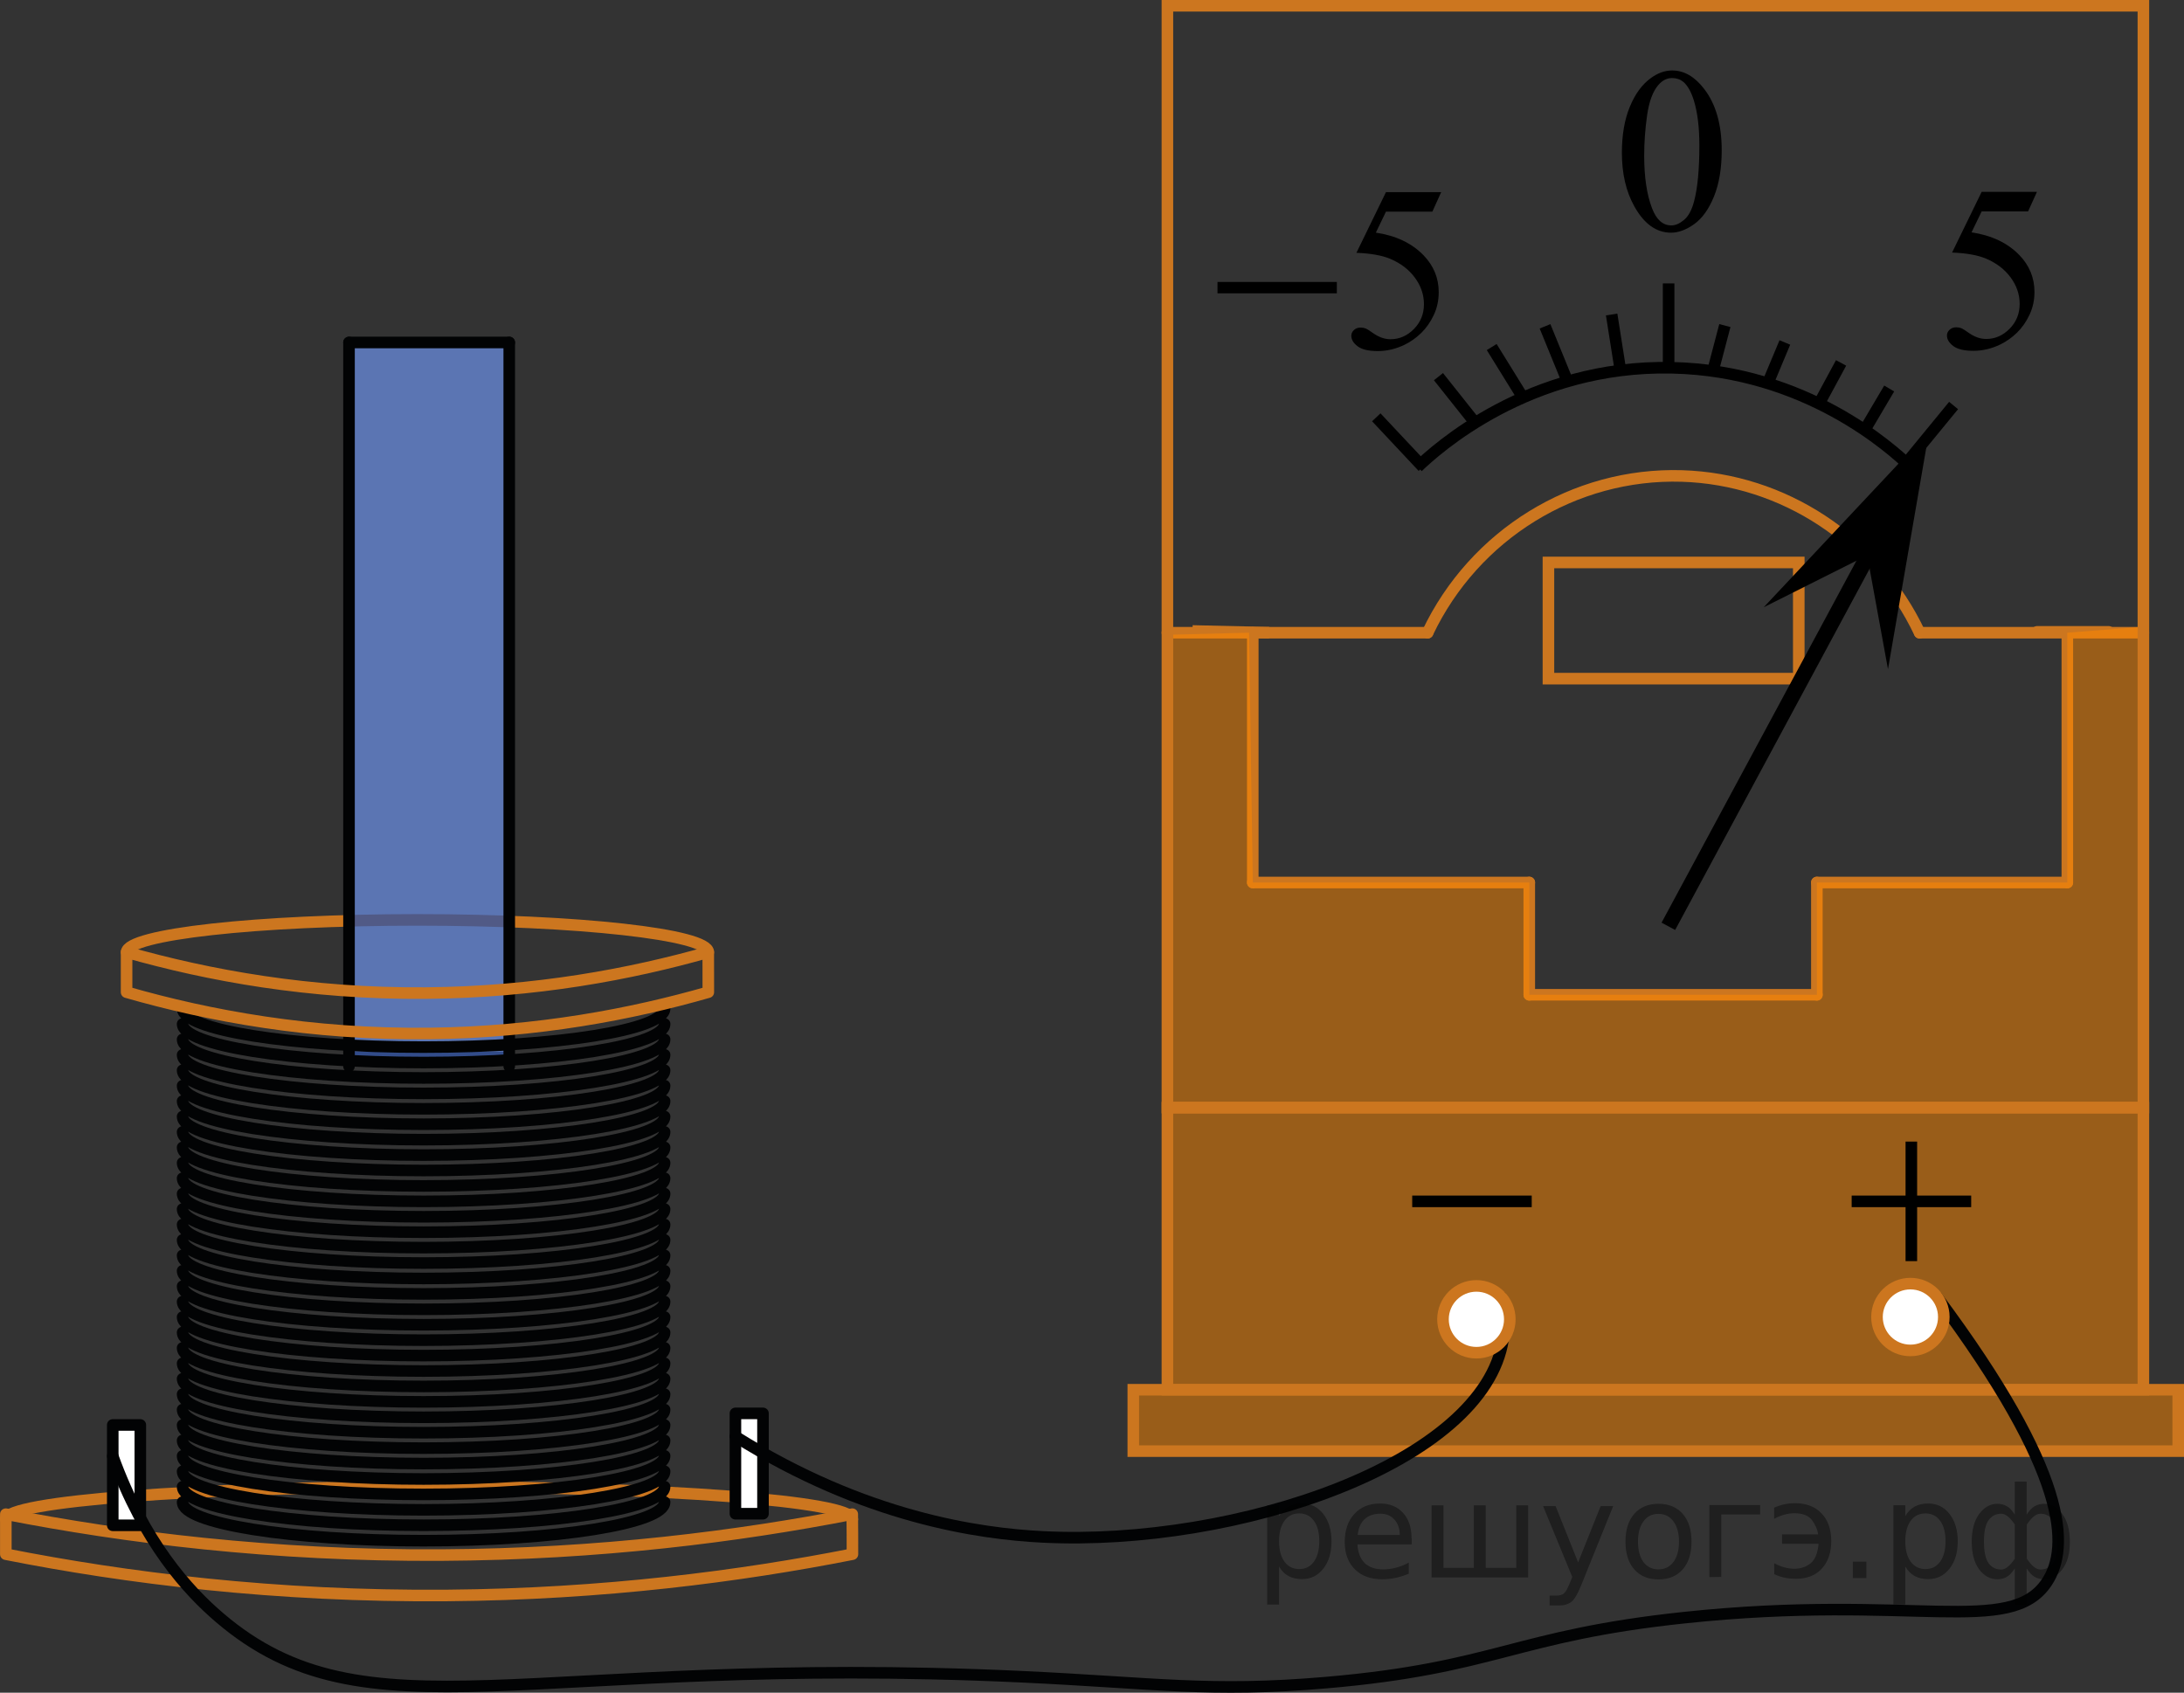 <?xml version="1.0" encoding="utf-8"?>
<!-- Generator: Adobe Illustrator 16.0.0, SVG Export Plug-In . SVG Version: 6.00 Build 0)  -->
<!DOCTYPE svg PUBLIC "-//W3C//DTD SVG 1.1//EN" "http://www.w3.org/Graphics/SVG/1.1/DTD/svg11.dtd">
<svg version="1.1" id="Слой_1" xmlns="http://www.w3.org/2000/svg" xmlns:xlink="http://www.w3.org/1999/xlink" x="0px" y="0px"
	 width="141.593px" height="109.745px" viewBox="-763.823 328.352 141.593 109.745"
	 enable-background="new -763.823 328.352 141.593 109.745" xml:space="preserve">
<rect x="-763.823" y="328.352" width="141.593" height="109.745" fill="#333333" stroke="none"/>
<polygon fill="#FFFFFF" points="-741.196,350.555 -741.196,396.535 -730.808,396.535 -730.808,350.555 "/>
<path fill="none" stroke="#CC761F" stroke-width="0.75" stroke-linecap="round" stroke-linejoin="round" stroke-miterlimit="10" d="
	M-755.614,390.085c0-1.154,8.438-2.093,18.854-2.093s18.857,0.939,18.857,2.093"/>
<polygon opacity="0.8" fill="#3253A0" enable-background="new    " points="-741.196,350.555 -741.196,397.344 
	-730.808,397.344 -730.808,350.555 "/>
<line fill="none" stroke="#020304" stroke-width="0.75" stroke-linecap="round" stroke-linejoin="round" x1="-741.196" y1="350.555" x2="-741.196" y2="397.488"/>
<line fill="none" stroke="#020304" stroke-width="0.75" stroke-linecap="round" stroke-linejoin="round" x1="-730.808" y1="350.555" x2="-730.808" y2="397.488"/>
<line fill="none" stroke="#020304" stroke-width="0.75" stroke-linecap="round" stroke-linejoin="round" x1="-730.808" y1="350.555" x2="-741.196" y2="350.555"/>
<line fill="none" stroke="#CC761F" stroke-width="0.75" stroke-miterlimit="10" x1="-681.54" y1="369.373" x2="-686.509" y2="369.26"/>
<line fill="none" stroke="#CC761F" stroke-width="0.75" stroke-linecap="round" stroke-linejoin="round" stroke-miterlimit="10" x1="-682.603" y1="385.568" x2="-682.603" y2="369.373"/>
<line fill="none" stroke="#CC761F" stroke-width="0.75" stroke-linecap="round" stroke-linejoin="round" stroke-miterlimit="10" x1="-664.677" y1="385.568" x2="-682.603" y2="385.568"/>
<line fill="none" stroke="#CC761F" stroke-width="0.75" stroke-linecap="round" stroke-linejoin="round" stroke-miterlimit="10" x1="-646.032" y1="385.568" x2="-629.794" y2="385.568"/>
<line fill="none" stroke="#CC761F" stroke-width="0.75" stroke-linecap="round" stroke-linejoin="round" stroke-miterlimit="10" x1="-629.794" y1="369.373" x2="-629.794" y2="385.568"/>
<line fill="none" stroke="#CC761F" stroke-width="0.75" stroke-linecap="round" stroke-linejoin="round" stroke-miterlimit="10" x1="-627.118" y1="369.316" x2="-631.749" y2="369.316"/>
<line fill="none" stroke="#CC761F" stroke-width="0.75" stroke-linecap="round" stroke-linejoin="round" stroke-miterlimit="10" x1="-664.677" y1="385.568" x2="-664.677" y2="392.847"/>
<line fill="none" stroke="#CC761F" stroke-width="0.75" stroke-linecap="round" stroke-linejoin="round" stroke-miterlimit="10" x1="-646.032" y1="385.568" x2="-646.032" y2="392.847"/>
<line fill="none" stroke="#CC761F" stroke-width="0.75" stroke-linecap="round" stroke-linejoin="round" stroke-miterlimit="10" x1="-664.677" y1="392.847" x2="-646.032" y2="392.847"/>
<path fill="none" stroke="#000000" stroke-width="0.75" stroke-miterlimit="10" d="M-671.91,358.625
	c1.141-1.088,7.182-6.641,16.507-6.428c8.654,0.194,14.191,5.223,15.451,6.428"/>
<line fill="none" stroke="#000000" stroke-width="0.75" stroke-miterlimit="10" x1="-674.596" y1="355.407" x2="-671.576" y2="358.625"/>
<line fill="none" stroke="#000000" stroke-width="0.75" stroke-miterlimit="10" x1="-670.565" y1="352.771" x2="-668.185" y2="355.765"/>
<line fill="none" stroke="#000000" stroke-width="0.75" stroke-miterlimit="10" x1="-667.113" y1="350.852" x2="-665" y2="354.268"/>
<line fill="none" stroke="#000000" stroke-width="0.75" stroke-miterlimit="10" x1="-663.656" y1="349.508" x2="-662.197" y2="353.081"/>
<line fill="none" stroke="#000000" stroke-width="0.75" stroke-miterlimit="10" x1="-659.337" y1="348.742" x2="-658.765" y2="352.37"/>
<line fill="none" stroke="#000000" stroke-width="0.75" stroke-miterlimit="10" x1="-655.644" y1="346.726" x2="-655.644" y2="352.196"/>
<line fill="none" stroke="#000000" stroke-width="0.75" stroke-miterlimit="10" x1="-651.997" y1="349.46" x2="-652.812" y2="352.56"/>
<line fill="none" stroke="#000000" stroke-width="0.75" stroke-miterlimit="10" x1="-648.108" y1="350.555" x2="-649.216" y2="353.206"/>
<line fill="none" stroke="#000000" stroke-width="0.75" stroke-miterlimit="10" x1="-644.462" y1="351.881" x2="-645.893" y2="354.526"/>
<line fill="none" stroke="#000000" stroke-width="0.75" stroke-miterlimit="10" x1="-641.343" y1="353.54" x2="-642.934" y2="356.235"/>
<line fill="none" stroke="#000000" stroke-width="0.75" stroke-miterlimit="10" x1="-637.168" y1="354.643" x2="-640.434" y2="358.625"/>
<rect x="-663.435" y="364.818" fill="none" stroke="#CC761F" stroke-width="0.75" stroke-miterlimit="10" width="16.23" height="7.533"/>
<line fill="none" stroke="#CC761F" stroke-width="0.75" stroke-linecap="round" stroke-linejoin="round" stroke-miterlimit="10" x1="-688.138" y1="369.373" x2="-671.267" y2="369.373"/>
<line fill="none" stroke="#CC761F" stroke-width="0.75" stroke-linecap="round" stroke-linejoin="round" stroke-miterlimit="10" x1="-624.865" y1="369.373" x2="-639.368" y2="369.373"/>
<path fill="none" stroke="#CC761F" stroke-width="0.75" stroke-linecap="round" stroke-linejoin="round" stroke-miterlimit="10" d="
	M-671.267,369.373c3.029-6.373,9.521-10.373,16.483-10.162c6.588,0.201,12.558,4.139,15.412,10.162"/>
<polygon points="-642.77,364.356 -649.477,367.722 -638.752,356.295 -641.421,371.738 "/>
<line fill="none" stroke="#000000" stroke-miterlimit="10" x1="-655.66" y1="388.408" x2="-641.77" y2="362.609"/>
<rect x="-690.372" y="418.453" opacity="0.5" fill="#FF8800" enable-background="new    " width="67.728" height="3.981"/>
<rect x="-688.112" y="400.143" opacity="0.5" fill="#FF8800" enable-background="new    " width="63.27" height="17.95"/>
<path opacity="0.5" fill="#FF8800" enable-background="new    " d="M-688.138,369.508c1.765-0.046,3.532-0.091,5.295-0.136
	c0.078,5.398,0.157,10.797,0.245,16.195c5.971,0,11.949,0,17.925,0c0,2.426,0,4.854,0,7.279
	c6.213,0,12.429,0,18.645,0c0-2.426,0-4.854,0-7.279c5.412,0,10.817,0,16.232,0c0-5.398,0-10.797,0-16.195
	c1.644-0.129,3.288-0.258,4.932-0.386v31.175h-63.283v-30.653H-688.138L-688.138,369.508z"/>
<rect x="-688.138" y="328.727" fill="none" stroke="#CC761F" stroke-width="0.75" stroke-miterlimit="10" width="63.275" height="71.435"/>
<rect x="-688.138" y="400.162" fill="none" stroke="#CC761F" stroke-width="0.75" stroke-miterlimit="10" width="63.275" height="18.291"/>
<rect x="-690.349" y="418.453" fill="none" stroke="#CC761F" stroke-width="0.75" stroke-miterlimit="10" width="67.744" height="3.981"/>
<path fill="none" stroke="#CC761F" stroke-width="0.75" stroke-linecap="round" stroke-linejoin="round" stroke-miterlimit="10" d="
	M-763.448,426.841c0-1.156,12.289-2.094,27.445-2.094c15.146,0,27.438,0.938,27.438,2.094"/>
<path fill="none" stroke="#CC761F" stroke-width="0.75" stroke-linecap="round" stroke-linejoin="round" stroke-miterlimit="10" d="
	M-708.558,429.115c-7.241,1.428-16.123,2.592-26.27,2.676c-11.181,0.093-20.873-1.145-28.617-2.676
	c0-0.865,0-1.728,0-2.594c7.668,1.497,17.23,2.713,28.23,2.652c10.312-0.058,19.312-1.222,26.645-2.652
	C-708.558,427.385-708.558,428.25-708.558,429.115z"/>
<path fill="none" stroke="#020304" stroke-width="0.75" stroke-linecap="round" stroke-linejoin="round" stroke-miterlimit="10" d="
	M-720.735,393.74c0,1.381-6.996,2.5-15.625,2.5c-8.633,0-15.625-1.119-15.625-2.5"/>
<path fill="none" stroke="#020304" stroke-width="0.75" stroke-linecap="round" stroke-linejoin="round" stroke-miterlimit="10" d="
	M-720.735,394.74c0,1.381-6.996,2.5-15.625,2.5c-8.633,0-15.625-1.119-15.625-2.5"/>
<path fill="none" stroke="#020304" stroke-width="0.75" stroke-linecap="round" stroke-linejoin="round" stroke-miterlimit="10" d="
	M-720.735,395.74c0,1.381-6.996,2.5-15.625,2.5c-8.633,0-15.625-1.119-15.625-2.5"/>
<path fill="none" stroke="#020304" stroke-width="0.75" stroke-linecap="round" stroke-linejoin="round" stroke-miterlimit="10" d="
	M-720.735,396.74c0,1.381-6.996,2.5-15.625,2.5c-8.633,0-15.625-1.119-15.625-2.5"/>
<path fill="none" stroke="#020304" stroke-width="0.75" stroke-linecap="round" stroke-linejoin="round" stroke-miterlimit="10" d="
	M-720.735,397.74c0,1.381-6.996,2.5-15.625,2.5c-8.633,0-15.625-1.119-15.625-2.5"/>
<path fill="none" stroke="#020304" stroke-width="0.75" stroke-linecap="round" stroke-linejoin="round" stroke-miterlimit="10" d="
	M-720.735,398.74c0,1.381-6.996,2.5-15.625,2.5c-8.633,0-15.625-1.119-15.625-2.5"/>
<path fill="none" stroke="#020304" stroke-width="0.75" stroke-linecap="round" stroke-linejoin="round" stroke-miterlimit="10" d="
	M-720.735,399.74c0,1.381-6.996,2.5-15.625,2.5c-8.633,0-15.625-1.119-15.625-2.5"/>
<path fill="none" stroke="#020304" stroke-width="0.75" stroke-linecap="round" stroke-linejoin="round" stroke-miterlimit="10" d="
	M-720.735,400.74c0,1.381-6.996,2.5-15.625,2.5c-8.633,0-15.625-1.119-15.625-2.5"/>
<path fill="none" stroke="#020304" stroke-width="0.75" stroke-linecap="round" stroke-linejoin="round" stroke-miterlimit="10" d="
	M-720.735,401.74c0,1.381-6.996,2.5-15.625,2.5c-8.633,0-15.625-1.119-15.625-2.5"/>
<path fill="none" stroke="#020304" stroke-width="0.75" stroke-linecap="round" stroke-linejoin="round" stroke-miterlimit="10" d="
	M-720.735,402.74c0,1.381-6.996,2.5-15.625,2.5c-8.633,0-15.625-1.119-15.625-2.5"/>
<path fill="none" stroke="#020304" stroke-width="0.75" stroke-linecap="round" stroke-linejoin="round" stroke-miterlimit="10" d="
	M-720.735,403.74c0,1.381-6.996,2.5-15.625,2.5c-8.633,0-15.625-1.119-15.625-2.5"/>
<path fill="none" stroke="#020304" stroke-width="0.75" stroke-linecap="round" stroke-linejoin="round" stroke-miterlimit="10" d="
	M-720.735,404.74c0,1.381-6.996,2.5-15.625,2.5c-8.633,0-15.625-1.119-15.625-2.5"/>
<path fill="none" stroke="#020304" stroke-width="0.75" stroke-linecap="round" stroke-linejoin="round" stroke-miterlimit="10" d="
	M-720.735,405.74c0,1.381-6.996,2.5-15.625,2.5c-8.633,0-15.625-1.119-15.625-2.5"/>
<path fill="none" stroke="#020304" stroke-width="0.75" stroke-linecap="round" stroke-linejoin="round" stroke-miterlimit="10" d="
	M-720.735,406.74c0,1.381-6.996,2.5-15.625,2.5c-8.633,0-15.625-1.119-15.625-2.5"/>
<path fill="none" stroke="#020304" stroke-width="0.75" stroke-linecap="round" stroke-linejoin="round" stroke-miterlimit="10" d="
	M-720.735,407.74c0,1.381-6.996,2.5-15.625,2.5c-8.633,0-15.625-1.119-15.625-2.5"/>
<path fill="none" stroke="#020304" stroke-width="0.75" stroke-linecap="round" stroke-linejoin="round" stroke-miterlimit="10" d="
	M-720.735,408.74c0,1.381-6.996,2.5-15.625,2.5c-8.633,0-15.625-1.119-15.625-2.5"/>
<path fill="none" stroke="#020304" stroke-width="0.75" stroke-linecap="round" stroke-linejoin="round" stroke-miterlimit="10" d="
	M-720.735,409.74c0,1.381-6.996,2.5-15.625,2.5c-8.633,0-15.625-1.119-15.625-2.5"/>
<path fill="none" stroke="#020304" stroke-width="0.75" stroke-linecap="round" stroke-linejoin="round" stroke-miterlimit="10" d="
	M-720.735,410.74c0,1.381-6.996,2.5-15.625,2.5c-8.633,0-15.625-1.119-15.625-2.5"/>
<path fill="none" stroke="#020304" stroke-width="0.75" stroke-linecap="round" stroke-linejoin="round" stroke-miterlimit="10" d="
	M-720.735,411.74c0,1.381-6.996,2.5-15.625,2.5c-8.633,0-15.625-1.119-15.625-2.5"/>
<path fill="none" stroke="#020304" stroke-width="0.75" stroke-linecap="round" stroke-linejoin="round" stroke-miterlimit="10" d="
	M-720.735,412.74c0,1.381-6.996,2.5-15.625,2.5c-8.633,0-15.625-1.119-15.625-2.5"/>
<path fill="none" stroke="#020304" stroke-width="0.75" stroke-linecap="round" stroke-linejoin="round" stroke-miterlimit="10" d="
	M-720.735,413.74c0,1.381-6.996,2.5-15.625,2.5c-8.633,0-15.625-1.119-15.625-2.5"/>
<path fill="none" stroke="#020304" stroke-width="0.75" stroke-linecap="round" stroke-linejoin="round" stroke-miterlimit="10" d="
	M-720.735,414.74c0,1.381-6.996,2.5-15.625,2.5c-8.633,0-15.625-1.119-15.625-2.5"/>
<path fill="none" stroke="#020304" stroke-width="0.75" stroke-linecap="round" stroke-linejoin="round" stroke-miterlimit="10" d="
	M-720.735,415.74c0,1.381-6.996,2.5-15.625,2.5c-8.633,0-15.625-1.119-15.625-2.5"/>
<path fill="none" stroke="#020304" stroke-width="0.75" stroke-linecap="round" stroke-linejoin="round" stroke-miterlimit="10" d="
	M-720.735,416.74c0,1.381-6.996,2.5-15.625,2.5c-8.633,0-15.625-1.119-15.625-2.5"/>
<path fill="none" stroke="#020304" stroke-width="0.75" stroke-linecap="round" stroke-linejoin="round" stroke-miterlimit="10" d="
	M-720.735,417.74c0,1.381-6.996,2.5-15.625,2.5c-8.633,0-15.625-1.119-15.625-2.5"/>
<path fill="none" stroke="#020304" stroke-width="0.75" stroke-linecap="round" stroke-linejoin="round" stroke-miterlimit="10" d="
	M-720.735,418.74c0,1.381-6.996,2.5-15.625,2.5c-8.633,0-15.625-1.119-15.625-2.5"/>
<path fill="none" stroke="#020304" stroke-width="0.75" stroke-linecap="round" stroke-linejoin="round" stroke-miterlimit="10" d="
	M-720.735,419.74c0,1.381-6.996,2.5-15.625,2.5c-8.633,0-15.625-1.119-15.625-2.5"/>
<path fill="none" stroke="#020304" stroke-width="0.75" stroke-linecap="round" stroke-linejoin="round" stroke-miterlimit="10" d="
	M-720.735,420.74c0,1.381-6.996,2.5-15.625,2.5c-8.633,0-15.625-1.119-15.625-2.5"/>
<path fill="none" stroke="#020304" stroke-width="0.75" stroke-linecap="round" stroke-linejoin="round" stroke-miterlimit="10" d="
	M-720.735,421.74c0,1.381-6.996,2.5-15.625,2.5c-8.633,0-15.625-1.119-15.625-2.5"/>
<path fill="none" stroke="#020304" stroke-width="0.75" stroke-linecap="round" stroke-linejoin="round" stroke-miterlimit="10" d="
	M-720.735,422.74c0,1.381-6.996,2.5-15.625,2.5c-8.633,0-15.625-1.119-15.625-2.5"/>
<path fill="none" stroke="#020304" stroke-width="0.75" stroke-linecap="round" stroke-linejoin="round" stroke-miterlimit="10" d="
	M-720.735,423.74c0,1.381-6.996,2.5-15.625,2.5c-8.633,0-15.625-1.119-15.625-2.5"/>
<path fill="none" stroke="#020304" stroke-width="0.75" stroke-linecap="round" stroke-linejoin="round" stroke-miterlimit="10" d="
	M-720.735,424.74c0,1.381-6.996,2.5-15.625,2.5c-8.633,0-15.625-1.119-15.625-2.5"/>
<path fill="none" stroke="#020304" stroke-width="0.75" stroke-linecap="round" stroke-linejoin="round" stroke-miterlimit="10" d="
	M-720.735,425.74c0,1.381-6.996,2.5-15.625,2.5c-8.633,0-15.625-1.119-15.625-2.5"/>
<path fill="none" stroke="#CC761F" stroke-width="0.75" stroke-linecap="round" stroke-linejoin="round" stroke-miterlimit="10" d="
	M-717.901,392.679c-4.981,1.429-11.078,2.593-18.055,2.677c-7.689,0.093-14.348-1.149-19.66-2.677
	c0-0.864,0-1.73,0-2.594c5.269,1.498,11.838,2.714,19.395,2.652c7.086-0.057,13.277-1.222,18.316-2.652
	C-717.901,390.951-717.901,391.815-717.901,392.679z"/>
<rect x="-756.513" y="420.736" fill="#FFFFFF" stroke="#020304" stroke-width="0.75" stroke-linecap="round" stroke-linejoin="round" stroke-miterlimit="10" width="1.787" height="6.506"/>
<rect x="-716.144" y="419.986" fill="#FFFFFF" stroke="#020304" stroke-width="0.75" stroke-linecap="round" stroke-linejoin="round" stroke-miterlimit="10" width="1.787" height="6.506"/>
<path fill="none" stroke="#020304" stroke-width="0.75" stroke-linecap="round" stroke-linejoin="round" stroke-miterlimit="10" d="
	M-716.144,421.484c8.408,5.273,15.83,6.305,19.914,6.51c12.557,0.633,28.639-4.778,29.858-12.817
	c0.166-1.093,0.021-2.048-0.146-2.738"/>
<path fill="none" stroke="#020304" stroke-width="0.75" stroke-linecap="round" stroke-linejoin="round" stroke-miterlimit="10" d="
	M-756.513,422.759c2.025,5.604,4.877,8.72,6.925,10.469c9.539,8.159,19.939,2.338,51.957,3.83
	c8.69,0.404,12.229,1.033,19.787,0.383c11.03-0.951,12.166-3.039,23.231-4.213
	c14.797-1.57,21.113,1.272,23.49-2.298c1.514-2.278,1.377-7.088-7.106-18.466"/>
<circle fill="#FFFFFF" stroke="#CC761F" stroke-width="0.75" stroke-miterlimit="10" cx="-668.105" cy="413.887" r="2.166"/>
<circle fill="#FFFFFF" stroke="#CC761F" stroke-width="0.75" stroke-miterlimit="10" cx="-639.968" cy="413.739" r="2.166"/>
<path fill="none" stroke="#020304" stroke-width="0.75" stroke-linecap="round" stroke-linejoin="round" stroke-miterlimit="8" d="
	M-745.042,375.967"/>
<path fill="none" stroke="#020304" stroke-width="0.75" stroke-linecap="round" stroke-linejoin="round" stroke-miterlimit="8" d="
	M-734.263,361.7"/>
<path fill="none" stroke="#020304" stroke-width="0.75" stroke-linecap="round" stroke-linejoin="round" stroke-miterlimit="8" d="
	M-733.726,365.824"/>
<g>
	
		<line fill="none" stroke="#000000" stroke-width="0.75" stroke-miterlimit="10" x1="-639.907" y1="402.365" x2="-639.907" y2="410.115"/>
	
		<line fill="none" stroke="#000000" stroke-width="0.75" stroke-miterlimit="10" x1="-643.776" y1="406.24" x2="-636.027" y2="406.24"/>
</g>
<line fill="none" stroke="#000000" stroke-width="0.75" stroke-miterlimit="10" x1="-672.267" y1="406.24" x2="-664.518" y2="406.24"/>
<g>
	<g>
		<g>
			<g>
				<g>
					<g>
						<defs>
							<rect id="SVGID_1_" x="-640.372" y="337.009" width="12.363" height="18.078"/>
						</defs>
						<clipPath id="SVGID_2_">
							<use xlink:href="#SVGID_1_"  overflow="visible"/>
						</clipPath>
						<g clip-path="url(#SVGID_2_)">
							<g enable-background="new    ">
								<path d="M-631.762,340.788l-0.576,1.27h-3.01l-0.656,1.359c1.303,0.194,2.336,0.685,3.099,1.472
									c0.654,0.677,0.981,1.474,0.981,2.39c0,0.533-0.107,1.026-0.321,1.48s-0.483,0.839-0.808,1.157
									c-0.325,0.318-0.686,0.575-1.085,0.769c-0.565,0.273-1.146,0.411-1.741,0.411
									c-0.6,0-1.037-0.103-1.31-0.31c-0.273-0.206-0.409-0.435-0.409-0.684c0-0.139,0.056-0.263,0.169-0.369
									c0.113-0.107,0.256-0.161,0.428-0.161c0.128,0,0.24,0.021,0.335,0.06c0.096,0.04,0.259,0.143,0.491,0.307
									c0.369,0.259,0.743,0.389,1.122,0.389c0.575,0,1.081-0.221,1.516-0.661
									c0.435-0.44,0.653-0.978,0.653-1.609c0-0.613-0.194-1.185-0.583-1.715
									c-0.388-0.53-0.924-0.94-1.608-1.228c-0.536-0.224-1.267-0.353-2.191-0.389l1.918-3.936H-631.762
									L-631.762,340.788z"/>
							</g>
						</g>
					</g>
				</g>
			</g>
		</g>
	</g>
</g>
<g>
	<g>
		<g>
			<g>
				<g>
					<g>
						<defs>
							<rect id="SVGID_3_" x="-687.694" y="337.009" width="20.581" height="18.077"/>
						</defs>
						<clipPath id="SVGID_4_">
							<use xlink:href="#SVGID_3_"  overflow="visible"/>
						</clipPath>
						<g clip-path="url(#SVGID_4_)">
							<g enable-background="new    ">
								<path d="M-670.386,340.805l-0.575,1.27h-3.007l-0.656,1.359c1.302,0.194,2.334,0.685,3.096,1.472
									c0.653,0.677,0.98,1.474,0.98,2.39c0,0.533-0.107,1.026-0.321,1.48c-0.213,0.453-0.482,0.839-0.807,1.157
									s-0.685,0.575-1.083,0.769c-0.565,0.273-1.145,0.411-1.739,0.411c-0.6,0-1.036-0.103-1.308-0.31
									c-0.273-0.206-0.409-0.435-0.409-0.684c0-0.139,0.057-0.263,0.169-0.369
									c0.113-0.107,0.255-0.161,0.428-0.161c0.127,0,0.239,0.021,0.335,0.06c0.096,0.04,0.259,0.143,0.49,0.307
									c0.369,0.259,0.742,0.389,1.12,0.389c0.575,0,1.08-0.221,1.515-0.661
									c0.435-0.44,0.652-0.978,0.652-1.609c0-0.613-0.194-1.185-0.583-1.715s-0.923-0.94-1.606-1.228
									c-0.536-0.224-1.265-0.353-2.189-0.389l1.917-3.936H-670.386L-670.386,340.805z"/>
							</g>
						</g>
					</g>
				</g>
			</g>
		</g>
	</g>
	<g>
		<g>
			<g>
				<g>
					<g>
						<defs>
							<rect id="SVGID_5_" x="-687.694" y="337.009" width="20.581" height="18.077"/>
						</defs>
						<clipPath id="SVGID_6_">
							<use xlink:href="#SVGID_5_"  overflow="visible"/>
						</clipPath>
						<g clip-path="url(#SVGID_6_)">
							<g enable-background="new    ">
								<path d="M-684.891,346.631h7.738v0.739h-7.738V346.631z"/>
							</g>
						</g>
					</g>
				</g>
			</g>
		</g>
	</g>
</g>
<g>
	<g>
		<g>
			<g>
				<g>
					<g>
						<defs>
							<rect id="SVGID_7_" x="-661.501" y="329.352" width="12.363" height="18.078"/>
						</defs>
						<clipPath id="SVGID_8_">
							<use xlink:href="#SVGID_7_"  overflow="visible"/>
						</clipPath>
						<g clip-path="url(#SVGID_8_)">
							<g enable-background="new    ">
								<path d="M-658.673,338.253c0-1.155,0.172-2.15,0.517-2.984s0.802-1.455,1.372-1.863
									c0.443-0.324,0.9-0.485,1.373-0.485c0.767,0,1.456,0.396,2.066,1.188
									c0.762,0.981,1.144,2.311,1.144,3.988c0,1.175-0.168,2.174-0.502,2.995s-0.761,1.418-1.28,1.789
									c-0.519,0.371-1.02,0.557-1.502,0.557c-0.955,0-1.748-0.57-2.383-1.711
									C-658.405,340.765-658.673,339.608-658.673,338.253z M-657.227,338.44c0,1.395,0.169,2.532,0.509,3.413
									c0.281,0.742,0.699,1.113,1.254,1.113c0.266,0,0.541-0.121,0.826-0.362c0.286-0.241,0.502-0.646,0.649-1.214
									c0.226-0.856,0.339-2.064,0.339-3.623c0-1.154-0.118-2.118-0.354-2.891c-0.177-0.572-0.406-0.978-0.686-1.217
									c-0.202-0.164-0.445-0.247-0.731-0.247c-0.335,0-0.632,0.152-0.893,0.456
									c-0.354,0.413-0.595,1.063-0.723,1.949C-657.163,336.705-657.227,337.579-657.227,338.44z"/>
							</g>
						</g>
					</g>
				</g>
			</g>
		</g>
	</g>
</g>
<g style="stroke:none;fill:#000;fill-opacity:0.40"><path d="m -680.9,429.9 v 2.48 h -0.77 v -6.44 h 0.77 v 0.71 q 0.24,-0.42 0.61,-0.62 0.37,-0.20 0.88,-0.20 0.85,0 1.38,0.68 0.53,0.68 0.53,1.77 0,1.10 -0.53,1.77 -0.53,0.68 -1.38,0.68 -0.51,0 -0.88,-0.20 -0.37,-0.20 -0.61,-0.62 z m 2.61,-1.63 q 0,-0.85 -0.35,-1.32 -0.35,-0.48 -0.95,-0.48 -0.61,0 -0.96,0.48 -0.35,0.48 -0.35,1.32 0,0.85 0.35,1.33 0.35,0.48 0.96,0.48 0.61,0 0.95,-0.48 0.35,-0.48 0.35,-1.33 z"/><path d="m -672.3,428.1 v 0.38 h -3.52 q 0.05,0.79 0.47,1.21 0.43,0.41 1.19,0.41 0.44,0 0.85,-0.11 0.42,-0.11 0.82,-0.33 v 0.72 q -0.41,0.17 -0.85,0.27 -0.43,0.09 -0.88,0.09 -1.12,0 -1.77,-0.65 -0.65,-0.65 -0.65,-1.76 0,-1.15 0.62,-1.82 0.62,-0.68 1.67,-0.68 0.94,0 1.49,0.61 0.55,0.60 0.55,1.65 z m -0.77,-0.23 q -0.01,-0.63 -0.35,-1.00 -0.34,-0.38 -0.91,-0.38 -0.64,0 -1.03,0.36 -0.38,0.36 -0.44,1.02 z"/><path d="m -667.5,430.0 h 1.98 v -4.05 h 0.77 v 4.67 h -6.26 v -4.67 h 0.77 v 4.05 h 1.97 v -4.05 h 0.77 z"/><path d="m -661.3,431.1 q -0.33,0.83 -0.63,1.09 -0.31,0.25 -0.82,0.25 h -0.61 v -0.64 h 0.45 q 0.32,0 0.49,-0.15 0.17,-0.15 0.39,-0.71 l 0.14,-0.35 -1.89,-4.59 h 0.81 l 1.46,3.65 1.46,-3.65 h 0.81 z"/><path d="m -656.3,426.5 q -0.62,0 -0.97,0.48 -0.36,0.48 -0.36,1.32 0,0.84 0.35,1.32 0.36,0.48 0.98,0.48 0.61,0 0.97,-0.48 0.36,-0.48 0.36,-1.32 0,-0.83 -0.36,-1.31 -0.36,-0.49 -0.97,-0.49 z m 0,-0.65 q 1,0 1.57,0.65 0.57,0.65 0.57,1.80 0,1.15 -0.57,1.80 -0.57,0.65 -1.57,0.65 -1.00,0 -1.57,-0.65 -0.57,-0.65 -0.57,-1.80 0,-1.15 0.57,-1.80 0.57,-0.65 1.57,-0.65 z"/><path d="m -653.0,430.6 v -4.67 h 3.29 v 0.61 h -2.52 v 4.05 z"/><path d="m -648.8,429.7 q 0.66,0.36 1.31,0.36 0.61,0 1.05,-0.35 0.44,-0.36 0.52,-1.27 h -2.37 v -0.61 h 2.34 q -0.05,-0.44 -0.38,-0.90 -0.33,-0.47 -1.16,-0.47 -0.64,0 -1.31,0.36 v -0.72 q 0.65,-0.29 1.35,-0.29 1.09,0 1.72,0.66 0.63,0.66 0.63,1.79 0,1.12 -0.61,1.79 -0.61,0.66 -1.68,0.66 -0.79,0 -1.40,-0.30 z"/><path d="m -643.7,429.6 h 0.88 v 1.06 h -0.88 z"/><path d="m -640.3,429.9 v 2.48 h -0.77 v -6.44 h 0.77 v 0.71 q 0.24,-0.42 0.61,-0.62 0.37,-0.20 0.88,-0.20 0.85,0 1.38,0.68 0.53,0.68 0.53,1.77 0,1.10 -0.53,1.77 -0.53,0.68 -1.38,0.68 -0.51,0 -0.88,-0.20 -0.37,-0.20 -0.61,-0.62 z m 2.61,-1.63 q 0,-0.85 -0.35,-1.32 -0.35,-0.48 -0.95,-0.48 -0.61,0 -0.96,0.48 -0.35,0.48 -0.35,1.32 0,0.85 0.35,1.33 0.35,0.48 0.96,0.48 0.61,0 0.95,-0.48 0.35,-0.48 0.35,-1.33 z"/><path d="m -635.2,428.3 q 0,0.98 0.30,1.40 0.30,0.41 0.82,0.41 0.41,0 0.88,-0.70 v -2.22 q -0.47,-0.70 -0.88,-0.70 -0.51,0 -0.82,0.42 -0.30,0.41 -0.30,1.39 z m 2,4.10 v -2.37 q -0.24,0.39 -0.51,0.55 -0.27,0.16 -0.62,0.16 -0.70,0 -1.18,-0.64 -0.48,-0.65 -0.48,-1.79 0,-1.15 0.48,-1.80 0.49,-0.66 1.18,-0.66 0.35,0 0.62,0.16 0.28,0.16 0.51,0.55 v -2.15 h 0.77 v 2.15 q 0.24,-0.39 0.51,-0.55 0.28,-0.16 0.62,-0.16 0.70,0 1.18,0.66 0.49,0.66 0.49,1.80 0,1.15 -0.49,1.79 -0.48,0.64 -1.18,0.64 -0.35,0 -0.62,-0.16 -0.27,-0.16 -0.51,-0.55 v 2.37 z m 2.77,-4.10 q 0,-0.98 -0.30,-1.39 -0.30,-0.42 -0.81,-0.42 -0.41,0 -0.88,0.70 v 2.22 q 0.47,0.70 0.88,0.70 0.51,0 0.81,-0.41 0.30,-0.42 0.30,-1.40 z"/></g></svg>

<!--File created and owned by https://sdamgia.ru. Copying is prohibited. All rights reserved.-->
